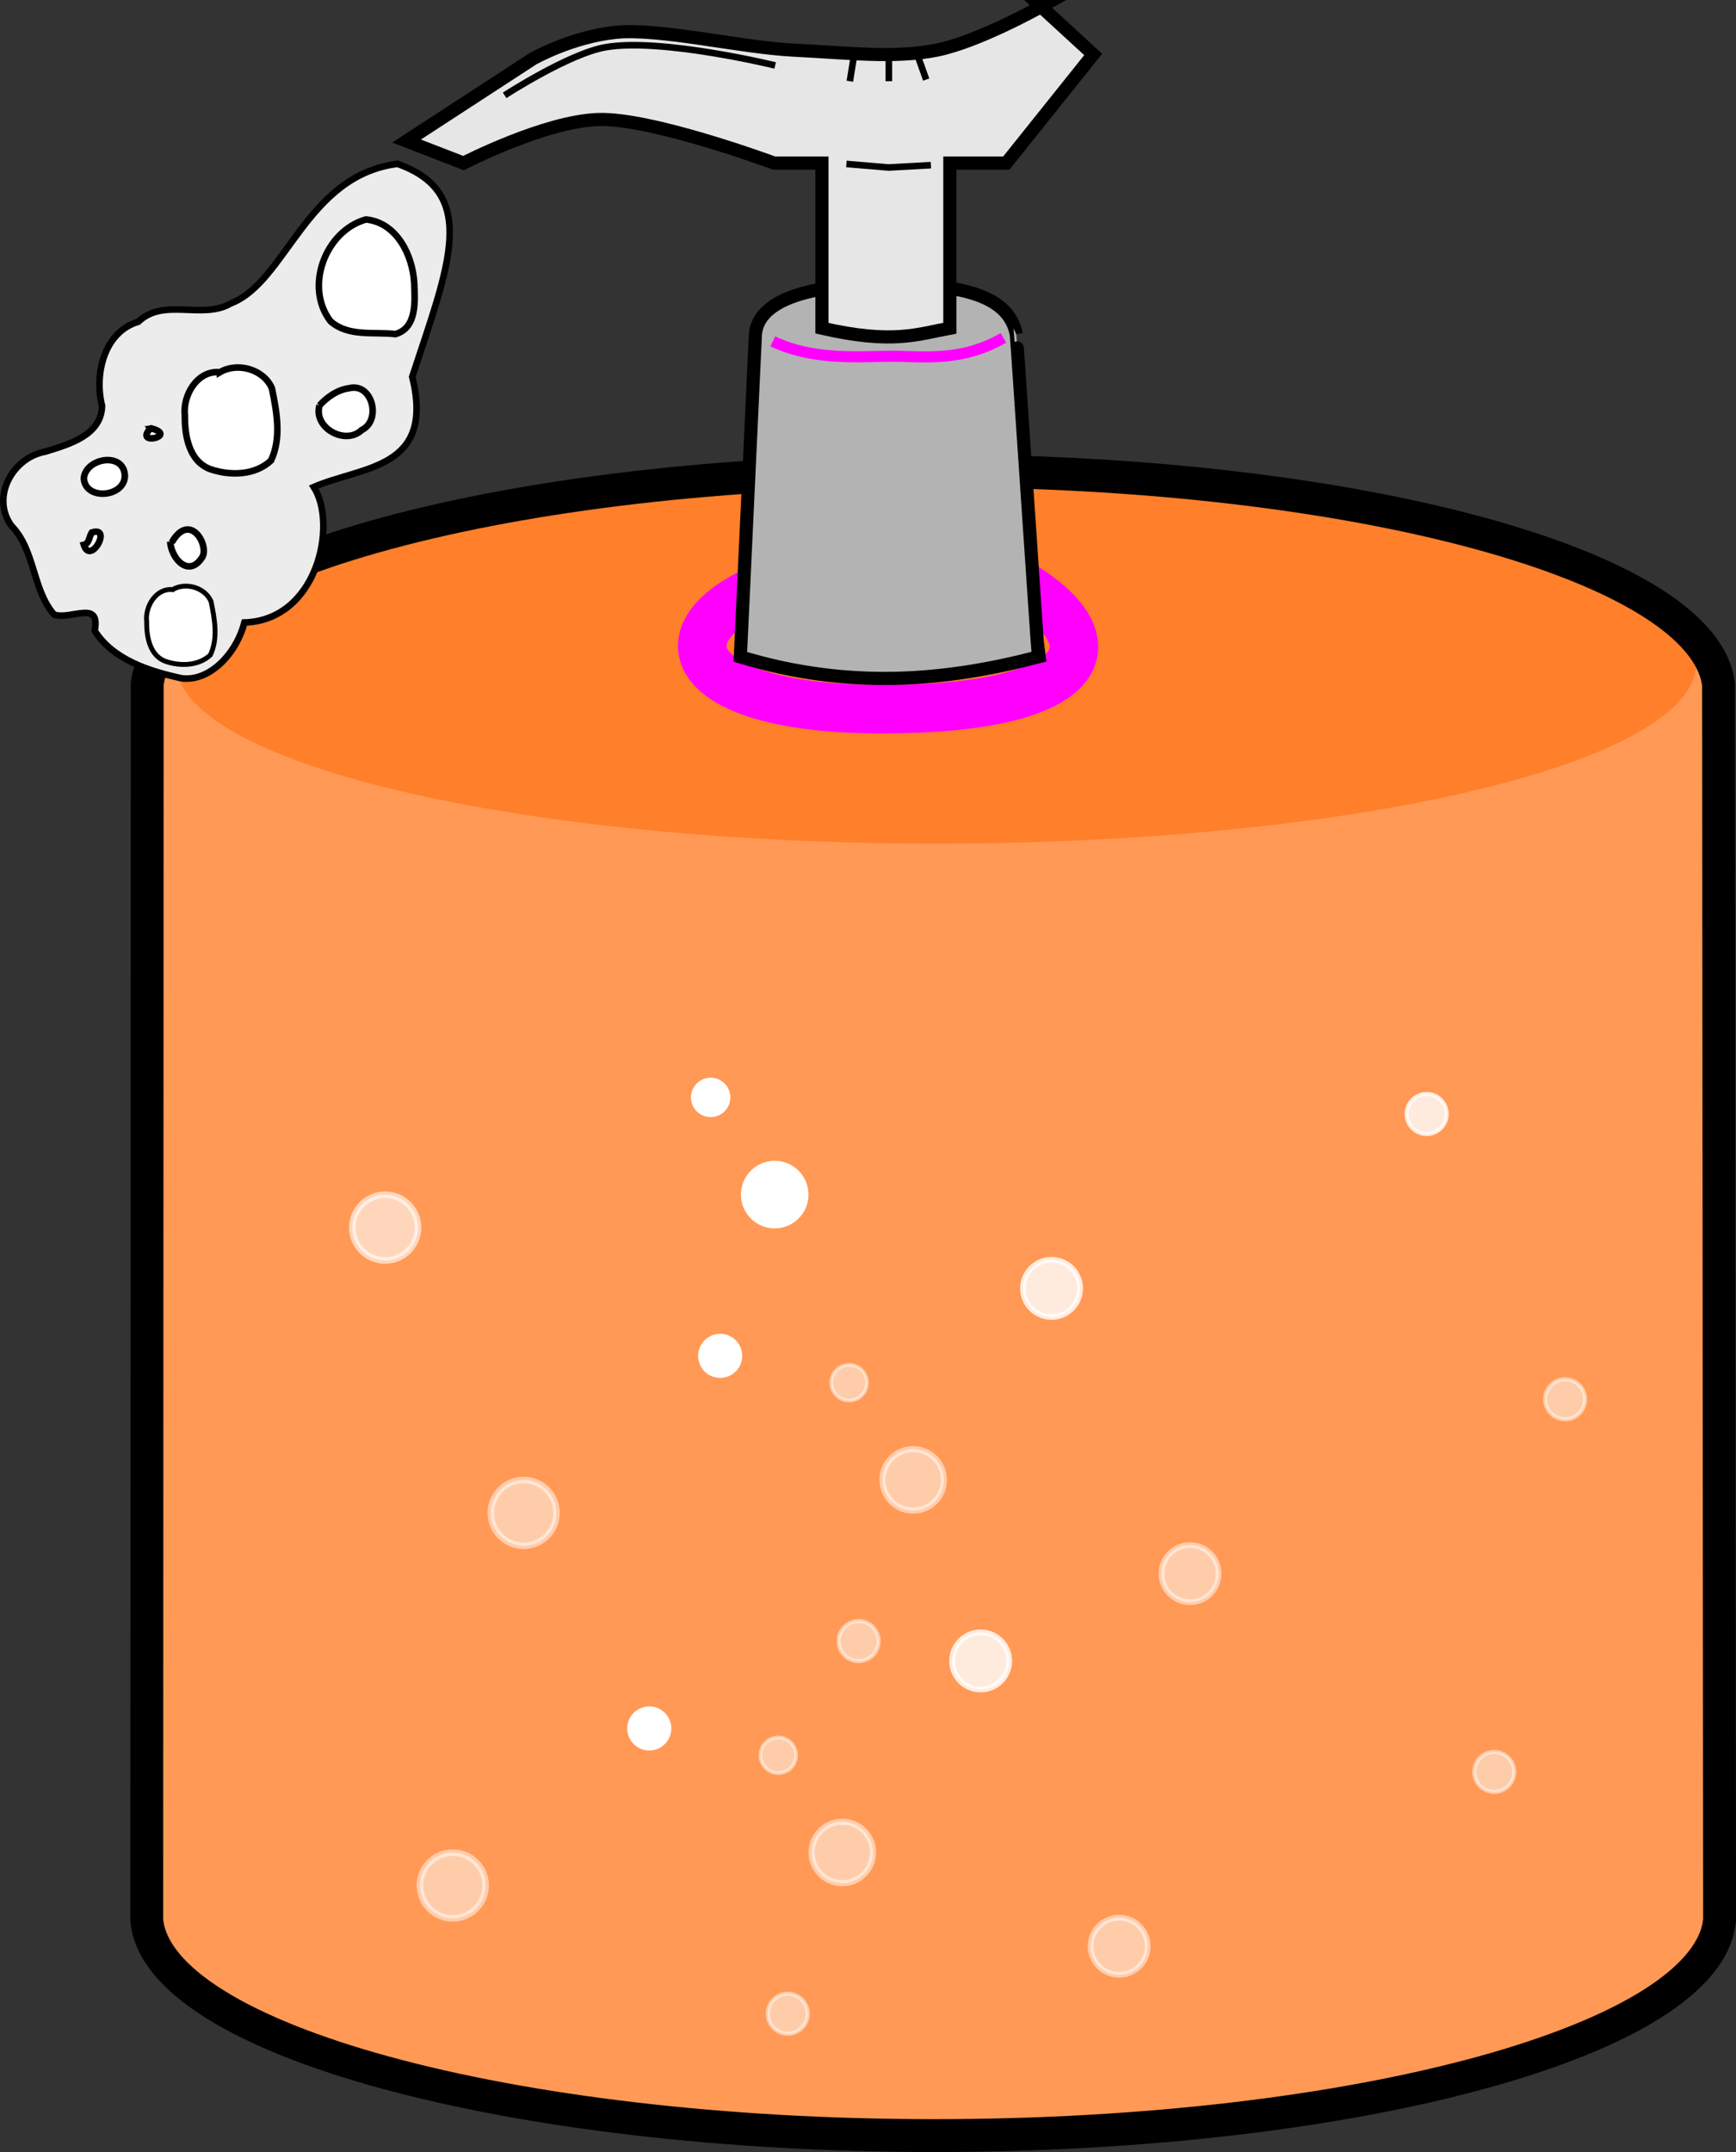 <?xml version="1.0" encoding="UTF-8" standalone="no"?>
<!-- Created with Inkscape (http://www.inkscape.org/) -->

<svg
   xmlns:dc="http://purl.org/dc/elements/1.1/"
   xmlns:cc="http://creativecommons.org/ns#"
   xmlns:rdf="http://www.w3.org/1999/02/22-rdf-syntax-ns#"
   xmlns:svg="http://www.w3.org/2000/svg"
   xmlns="http://www.w3.org/2000/svg"
   xmlns:sodipodi="http://sodipodi.sourceforge.net/DTD/sodipodi-0.dtd"
   xmlns:inkscape="http://www.inkscape.org/namespaces/inkscape"
   width="264.145"
   height="327.333"
   id="svg2"
   version="1.1"
   inkscape:version="0.46+devel 22040"
   sodipodi:docname="12534995711720090050hand-sanitizer-dispenser.svg">
  <rect width="100%" height="100%" fill="#333333" stroke="none"/>
  <defs
     id="defs4">
    <inkscape:perspective
       sodipodi:type="inkscape:persp3d"
       inkscape:vp_x="0 : 526.18109 : 1"
       inkscape:vp_y="0 : 1000 : 0"
       inkscape:vp_z="744.09448 : 526.18109 : 1"
       inkscape:persp3d-origin="372.04724 : 350.78739 : 1"
       id="perspective10" />
    <inkscape:perspective
       id="perspective3600"
       inkscape:persp3d-origin="0.5 : 0.33333333 : 1"
       inkscape:vp_z="1 : 0.5 : 1"
       inkscape:vp_y="0 : 1000 : 0"
       inkscape:vp_x="0 : 0.5 : 1"
       sodipodi:type="inkscape:persp3d" />
    <inkscape:perspective
       id="perspective3629"
       inkscape:persp3d-origin="0.5 : 0.33333333 : 1"
       inkscape:vp_z="1 : 0.5 : 1"
       inkscape:vp_y="0 : 1000 : 0"
       inkscape:vp_x="0 : 0.5 : 1"
       sodipodi:type="inkscape:persp3d" />
    <inkscape:perspective
       id="perspective3655"
       inkscape:persp3d-origin="0.5 : 0.33333333 : 1"
       inkscape:vp_z="1 : 0.5 : 1"
       inkscape:vp_y="0 : 1000 : 0"
       inkscape:vp_x="0 : 0.5 : 1"
       sodipodi:type="inkscape:persp3d" />
    <inkscape:perspective
       id="perspective3706"
       inkscape:persp3d-origin="0.5 : 0.33333333 : 1"
       inkscape:vp_z="1 : 0.5 : 1"
       inkscape:vp_y="0 : 1000 : 0"
       inkscape:vp_x="0 : 0.5 : 1"
       sodipodi:type="inkscape:persp3d" />
    <inkscape:perspective
       id="perspective3740"
       inkscape:persp3d-origin="0.5 : 0.33333333 : 1"
       inkscape:vp_z="1 : 0.5 : 1"
       inkscape:vp_y="0 : 1000 : 0"
       inkscape:vp_x="0 : 0.5 : 1"
       sodipodi:type="inkscape:persp3d" />
    <inkscape:perspective
       id="perspective3762"
       inkscape:persp3d-origin="0.5 : 0.33333333 : 1"
       inkscape:vp_z="1 : 0.5 : 1"
       inkscape:vp_y="0 : 1000 : 0"
       inkscape:vp_x="0 : 0.5 : 1"
       sodipodi:type="inkscape:persp3d" />
    <inkscape:perspective
       id="perspective3784"
       inkscape:persp3d-origin="0.5 : 0.33333333 : 1"
       inkscape:vp_z="1 : 0.5 : 1"
       inkscape:vp_y="0 : 1000 : 0"
       inkscape:vp_x="0 : 0.5 : 1"
       sodipodi:type="inkscape:persp3d" />
    <inkscape:perspective
       id="perspective3806"
       inkscape:persp3d-origin="0.5 : 0.33333333 : 1"
       inkscape:vp_z="1 : 0.5 : 1"
       inkscape:vp_y="0 : 1000 : 0"
       inkscape:vp_x="0 : 0.5 : 1"
       sodipodi:type="inkscape:persp3d" />
    <inkscape:perspective
       id="perspective3828"
       inkscape:persp3d-origin="0.5 : 0.33333333 : 1"
       inkscape:vp_z="1 : 0.5 : 1"
       inkscape:vp_y="0 : 1000 : 0"
       inkscape:vp_x="0 : 0.5 : 1"
       sodipodi:type="inkscape:persp3d" />
    <inkscape:perspective
       id="perspective3850"
       inkscape:persp3d-origin="0.5 : 0.33333333 : 1"
       inkscape:vp_z="1 : 0.5 : 1"
       inkscape:vp_y="0 : 1000 : 0"
       inkscape:vp_x="0 : 0.5 : 1"
       sodipodi:type="inkscape:persp3d" />
    <inkscape:perspective
       id="perspective3949"
       inkscape:persp3d-origin="0.5 : 0.33333333 : 1"
       inkscape:vp_z="1 : 0.5 : 1"
       inkscape:vp_y="0 : 1000 : 0"
       inkscape:vp_x="0 : 0.5 : 1"
       sodipodi:type="inkscape:persp3d" />
    <inkscape:perspective
       id="perspective3971"
       inkscape:persp3d-origin="0.5 : 0.33333333 : 1"
       inkscape:vp_z="1 : 0.5 : 1"
       inkscape:vp_y="0 : 1000 : 0"
       inkscape:vp_x="0 : 0.5 : 1"
       sodipodi:type="inkscape:persp3d" />
    <inkscape:perspective
       id="perspective2897"
       inkscape:persp3d-origin="0.5 : 0.33333333 : 1"
       inkscape:vp_z="1 : 0.5 : 1"
       inkscape:vp_y="0 : 1000 : 0"
       inkscape:vp_x="0 : 0.5 : 1"
       sodipodi:type="inkscape:persp3d" />
    <inkscape:perspective
       id="perspective3084"
       inkscape:persp3d-origin="0.5 : 0.33333333 : 1"
       inkscape:vp_z="1 : 0.5 : 1"
       inkscape:vp_y="0 : 1000 : 0"
       inkscape:vp_x="0 : 0.5 : 1"
       sodipodi:type="inkscape:persp3d" />
  </defs>
  <sodipodi:namedview
     id="base"
     pagecolor="#ffffff"
     bordercolor="#666666"
     borderopacity="1.0"
     inkscape:pageopacity="0.0"
     inkscape:pageshadow="2"
     inkscape:zoom="0.98994949"
     inkscape:cx="406.31844"
     inkscape:cy="171.70656"
     inkscape:document-units="px"
     inkscape:current-layer="layer1"
     showgrid="false"
     showguides="true"
     inkscape:guide-bbox="true"
     inkscape:window-width="1280"
     inkscape:window-height="751"
     inkscape:window-x="-4"
     inkscape:window-y="-4"
     inkscape:window-maximized="1" />
  <g
     inkscape:label="Layer 1"
     inkscape:groupmode="layer"
     id="layer1"
     transform="translate(-203.535,-166.35)">
    <g
       id="g3098">
      <path
         id="path3643-4"
         d="m 228.915,460.598 c 4.402,15.842 54.994,28.326 116.772,28.326 61.778,0 112.371,-12.484 116.772,-28.326 l -233.545,0 z"
         style="fill:#ff9955;fill-opacity:1;fill-rule:evenodd;stroke:none" />
      <rect
         ry="0"
         y="267.474"
         x="226.779"
         height="193.949"
         width="238.901"
         id="rect3645"
         style="fill:#ff9955;fill-opacity:1;fill-rule:evenodd;stroke:none" />
      <path
         transform="matrix(1.101,0,0,1.237,-16.58,-46.203)"
         d="m 434.366,253.332 c 0,12.274 -47.035,22.223 -105.056,22.223 -58.021,0 -105.056,-9.95 -105.056,-22.223 0,-12.274 47.035,-22.223 105.056,-22.223 58.021,0 105.056,9.95 105.056,22.223 z"
         sodipodi:ry="22.223356"
         sodipodi:rx="105.05586"
         sodipodi:cy="253.33151"
         sodipodi:cx="329.30972"
         id="path3643"
         style="fill:#ff7f2a;fill-opacity:1;fill-rule:evenodd;stroke:none"
         sodipodi:type="arc" />
      <path
         sodipodi:nodetypes="cccsccc"
         id="rect2816"
         d="m 345.719,237.969 c -64.194,0 -117.656,14.371 -119.786,32.442 l -0.07,187.999 c 1.682,18.185 55.371,32.773 119.856,32.773 64.484,0 117.779,-14.628 119.462,-32.813 L 465.027,270.5 c -2.132,-18.07 -55.116,-32.531 -119.308,-32.531 z"
         style="fill:none;stroke:#000000;stroke-width:5;stroke-miterlimit:4;stroke-dasharray:none" />
      <path
         d="m 267.143,353.076 c 0,2.761 -2.239,5 -5,5 -2.761,0 -5,-2.239 -5,-5 0,-2.761 2.239,-5 5,-5 2.761,0 5,2.239 5,5 z"
         sodipodi:ry="5"
         sodipodi:rx="5"
         sodipodi:cy="353.07648"
         sodipodi:cx="262.14285"
         id="path3730"
         style="opacity:0.6;fill:#ffffff;fill-opacity:1;fill-rule:evenodd;stroke:#ffffff"
         sodipodi:type="arc" />
      <path
         d="m 267.143,353.076 c 0,2.761 -2.239,5 -5,5 -2.761,0 -5,-2.239 -5,-5 0,-2.761 2.239,-5 5,-5 2.761,0 5,2.239 5,5 z"
         sodipodi:ry="5"
         sodipodi:rx="5"
         sodipodi:cy="353.07648"
         sodipodi:cx="262.14285"
         id="path3730-9"
         style="fill:#ffffff;fill-opacity:1;fill-rule:evenodd;stroke:#ffffff"
         sodipodi:type="arc"
         transform="matrix(0.545,0,0,0.545,168.799,140.846)" />
      <path
         d="m 267.143,353.076 c 0,2.761 -2.239,5 -5,5 -2.761,0 -5,-2.239 -5,-5 0,-2.761 2.239,-5 5,-5 2.761,0 5,2.239 5,5 z"
         sodipodi:ry="5"
         sodipodi:rx="5"
         sodipodi:cy="353.07648"
         sodipodi:cx="262.14285"
         id="path3730-9-4"
         style="fill:#ffffff;fill-opacity:1;fill-rule:evenodd;stroke:#ffffff"
         sodipodi:type="arc"
         transform="matrix(0.935,0,0,0.935,76.308,17.927)" />
      <path
         d="m 267.143,353.076 c 0,2.761 -2.239,5 -5,5 -2.761,0 -5,-2.239 -5,-5 0,-2.761 2.239,-5 5,-5 2.761,0 5,2.239 5,5 z"
         sodipodi:ry="5"
         sodipodi:rx="5"
         sodipodi:cy="353.07648"
         sodipodi:cx="262.14285"
         id="path3730-9-4-8"
         style="fill:#ffffff;fill-opacity:1;fill-rule:evenodd;stroke:#ffffff"
         sodipodi:type="arc"
         transform="matrix(0.61,0,0,0.61,153.205,157.205)" />
      <path
         d="m 267.143,353.076 c 0,2.761 -2.239,5 -5,5 -2.761,0 -5,-2.239 -5,-5 0,-2.761 2.239,-5 5,-5 2.761,0 5,2.239 5,5 z"
         sodipodi:ry="5"
         sodipodi:rx="5"
         sodipodi:cy="353.07648"
         sodipodi:cx="262.14285"
         id="path3730-9-4-8-8"
         style="opacity:0.8;fill:#ffffff;fill-opacity:1;fill-rule:evenodd;stroke:#ffffff"
         sodipodi:type="arc"
         transform="matrix(0.87,0,0,0.87,135.473,55.14)" />
      <path
         d="m 267.143,353.076 c 0,2.761 -2.239,5 -5,5 -2.761,0 -5,-2.239 -5,-5 0,-2.761 2.239,-5 5,-5 2.761,0 5,2.239 5,5 z"
         sodipodi:ry="5"
         sodipodi:rx="5"
         sodipodi:cy="353.07648"
         sodipodi:cx="262.14285"
         id="path3730-9-4-8-8-2"
         style="opacity:0.8;fill:#ffffff;fill-opacity:1;fill-rule:evenodd;stroke:#ffffff"
         sodipodi:type="arc"
         transform="matrix(0.61,0,0,0.61,260.705,120.419)" />
      <path
         d="m 267.143,353.076 c 0,2.761 -2.239,5 -5,5 -2.761,0 -5,-2.239 -5,-5 0,-2.761 2.239,-5 5,-5 2.761,0 5,2.239 5,5 z"
         sodipodi:ry="5"
         sodipodi:rx="5"
         sodipodi:cy="353.07648"
         sodipodi:cx="262.14285"
         id="path3730-4"
         style="opacity:0.5;fill:#ffffff;fill-opacity:1;fill-rule:evenodd;stroke:#ffffff"
         sodipodi:type="arc"
         transform="translate(21.071,43.393)" />
      <path
         d="m 267.143,353.076 c 0,2.761 -2.239,5 -5,5 -2.761,0 -5,-2.239 -5,-5 0,-2.761 2.239,-5 5,-5 2.761,0 5,2.239 5,5 z"
         sodipodi:ry="5"
         sodipodi:rx="5"
         sodipodi:cy="353.07648"
         sodipodi:cx="262.14285"
         id="path3730-9-5"
         style="opacity:0.5;fill:#ffffff;fill-opacity:1;fill-rule:evenodd;stroke:#ffffff"
         sodipodi:type="arc"
         transform="matrix(0.545,0,0,0.545,189.87,184.239)" />
      <path
         d="m 267.143,353.076 c 0,2.761 -2.239,5 -5,5 -2.761,0 -5,-2.239 -5,-5 0,-2.761 2.239,-5 5,-5 2.761,0 5,2.239 5,5 z"
         sodipodi:ry="5"
         sodipodi:rx="5"
         sodipodi:cy="353.07648"
         sodipodi:cx="262.14285"
         id="path3730-9-4-5"
         style="opacity:0.5;fill:#ffffff;fill-opacity:1;fill-rule:evenodd;stroke:#ffffff"
         sodipodi:type="arc"
         transform="matrix(0.935,0,0,0.935,97.379,61.32)" />
      <path
         d="m 267.143,353.076 c 0,2.761 -2.239,5 -5,5 -2.761,0 -5,-2.239 -5,-5 0,-2.761 2.239,-5 5,-5 2.761,0 5,2.239 5,5 z"
         sodipodi:ry="5"
         sodipodi:rx="5"
         sodipodi:cy="353.07648"
         sodipodi:cx="262.14285"
         id="path3730-9-4-8-1"
         style="opacity:0.5;fill:#ffffff;fill-opacity:1;fill-rule:evenodd;stroke:#ffffff"
         sodipodi:type="arc"
         transform="matrix(0.61,0,0,0.61,174.276,200.598)" />
      <path
         d="m 267.143,353.076 c 0,2.761 -2.239,5 -5,5 -2.761,0 -5,-2.239 -5,-5 0,-2.761 2.239,-5 5,-5 2.761,0 5,2.239 5,5 z"
         sodipodi:ry="5"
         sodipodi:rx="5"
         sodipodi:cy="353.07648"
         sodipodi:cx="262.14285"
         id="path3730-9-4-8-8-7"
         style="opacity:0.5;fill:#ffffff;fill-opacity:1;fill-rule:evenodd;stroke:#ffffff"
         sodipodi:type="arc"
         transform="matrix(0.87,0,0,0.87,156.545,98.533)" />
      <path
         d="m 267.143,353.076 c 0,2.761 -2.239,5 -5,5 -2.761,0 -5,-2.239 -5,-5 0,-2.761 2.239,-5 5,-5 2.761,0 5,2.239 5,5 z"
         sodipodi:ry="5"
         sodipodi:rx="5"
         sodipodi:cy="353.07648"
         sodipodi:cx="262.14285"
         id="path3730-9-4-8-8-2-1"
         style="opacity:0.5;fill:#ffffff;fill-opacity:1;fill-rule:evenodd;stroke:#ffffff"
         sodipodi:type="arc"
         transform="matrix(0.61,0,0,0.61,281.776,163.812)" />
      <path
         sodipodi:nodetypes="csc"
         id="path3907"
         d="m 318.985,255.982 c -15.288,6.821 -10.86,18.209 18.631,18.241 31.906,0.034 36.023,-10.312 20.778,-19.251"
         style="fill:none;stroke:#ff00ff;stroke-width:7.388;stroke-miterlimit:4;stroke-dasharray:none" />
      <path
         sodipodi:nodetypes="cccccc"
         id="rect3902"
         d="m 338.863,209.568 c -12.812,0 -20.411,2.637 -20.411,8.13 l -2.268,48.561 c 16.673,5.049 31.364,3.659 45.357,0 -0.106,-0.419 -3.312,-49.094 -3.372,-49.066 -1.01,-5.114 -6.494,-7.625 -19.307,-7.625 z"
         style="fill:#b3b3b3;fill-opacity:1;fill-rule:evenodd;stroke:#000000;stroke-width:2;stroke-miterlimit:4;stroke-dasharray:none" />
      <path
         sodipodi:nodetypes="csc"
         id="path3907-5"
         d="m 321.122,218.272 c 5.909,2.811 12.426,2.355 17.671,2.268 4.664,-0.078 10.735,1.061 17.419,-2.798"
         style="fill:none;stroke:#ff00ff;stroke-width:1.682;stroke-miterlimit:4;stroke-dasharray:none" />
      <path
         sodipodi:nodetypes="czzzzcczcccccccc"
         id="rect3985"
         d="m 361.937,167.35 c 0,0 -9.505,5.351 -15.872,6.627 -6.367,1.276 -13.596,0.405 -21.762,0 -8.166,-0.405 -20.459,-3.409 -27.162,-2.7 -6.702,0.709 -12.517,4.009 -12.517,4.009 l -19.226,12.517 8.672,3.354 c 0,0 12.274,-6.337 20.453,-6.627 8.179,-0.29 26.798,6.627 26.798,6.627 l 7.281,0 0,25.116 c 10.796,2.463 14.553,0.903 19.459,0 l 0,-25.116 8.59,0 13.22,-16.526 -7.936,-7.281 z"
         style="fill:#e6e6e6;stroke:#000000;stroke-width:2;stroke-miterlimit:4;stroke-dasharray:none" />
      <path
         id="path3990"
         d="m 332.321,191.291 6.429,0.536 6.429,-0.357"
         style="fill:none;stroke:#000000;stroke-width:1px;stroke-linecap:butt;stroke-linejoin:miter;stroke-opacity:1" />
      <path
         id="path3992"
         d="m 343.199,174.918 1.263,3.536"
         style="fill:none;stroke:#000000;stroke-width:1px;stroke-linecap:butt;stroke-linejoin:miter;stroke-opacity:1" />
      <path
         id="path3994"
         d="m 338.78,175.045 0,3.662"
         style="fill:none;stroke:#000000;stroke-width:1px;stroke-linecap:butt;stroke-linejoin:miter;stroke-opacity:1" />
      <path
         id="path3996"
         d="m 333.477,174.792 -0.631,3.914"
         style="fill:none;stroke:#000000;stroke-width:1px;stroke-linecap:butt;stroke-linejoin:miter;stroke-opacity:1" />
      <path
         sodipodi:nodetypes="csc"
         id="path3998"
         d="m 321.481,176.307 c 0,0 -17.245,-4.223 -25.759,-2.778 -5.605,0.952 -15.405,7.324 -15.405,7.324"
         style="fill:none;stroke:#000000;stroke-width:1px;stroke-linecap:butt;stroke-linejoin:miter;stroke-opacity:1" />
      <path
         d="m 267.143,353.076 c 0,2.761 -2.239,5 -5,5 -2.761,0 -5,-2.239 -5,-5 0,-2.761 2.239,-5 5,-5 2.761,0 5,2.239 5,5 z"
         sodipodi:ry="5"
         sodipodi:rx="5"
         sodipodi:cy="353.07648"
         sodipodi:cx="262.14285"
         id="path3730-9-4-8-17"
         style="fill:#ffffff;fill-opacity:1;fill-rule:evenodd;stroke:#ffffff"
         sodipodi:type="arc"
         transform="matrix(0.61,0,0,0.61,142.419,213.878)" />
      <path
         d="m 267.143,353.076 c 0,2.761 -2.239,5 -5,5 -2.761,0 -5,-2.239 -5,-5 0,-2.761 2.239,-5 5,-5 2.761,0 5,2.239 5,5 z"
         sodipodi:ry="5"
         sodipodi:rx="5"
         sodipodi:cy="353.07648"
         sodipodi:cx="262.14285"
         id="path3730-9-4-8-8-4"
         style="opacity:0.8;fill:#ffffff;fill-opacity:1;fill-rule:evenodd;stroke:#ffffff"
         sodipodi:type="arc"
         transform="matrix(0.87,0,0,0.87,124.687,111.813)" />
      <path
         d="m 267.143,353.076 c 0,2.761 -2.239,5 -5,5 -2.761,0 -5,-2.239 -5,-5 0,-2.761 2.239,-5 5,-5 2.761,0 5,2.239 5,5 z"
         sodipodi:ry="5"
         sodipodi:rx="5"
         sodipodi:cy="353.07648"
         sodipodi:cx="262.14285"
         id="path3730-4-0"
         style="opacity:0.5;fill:#ffffff;fill-opacity:1;fill-rule:evenodd;stroke:#ffffff"
         sodipodi:type="arc"
         transform="translate(10.285,100.066)" />
      <path
         d="m 267.143,353.076 c 0,2.761 -2.239,5 -5,5 -2.761,0 -5,-2.239 -5,-5 0,-2.761 2.239,-5 5,-5 2.761,0 5,2.239 5,5 z"
         sodipodi:ry="5"
         sodipodi:rx="5"
         sodipodi:cy="353.07648"
         sodipodi:cx="262.14285"
         id="path3730-9-5-9"
         style="opacity:0.5;fill:#ffffff;fill-opacity:1;fill-rule:evenodd;stroke:#ffffff"
         sodipodi:type="arc"
         transform="matrix(0.545,0,0,0.545,179.084,240.912)" />
      <path
         d="m 267.143,353.076 c 0,2.761 -2.239,5 -5,5 -2.761,0 -5,-2.239 -5,-5 0,-2.761 2.239,-5 5,-5 2.761,0 5,2.239 5,5 z"
         sodipodi:ry="5"
         sodipodi:rx="5"
         sodipodi:cy="353.07648"
         sodipodi:cx="262.14285"
         id="path3730-9-4-5-4"
         style="opacity:0.5;fill:#ffffff;fill-opacity:1;fill-rule:evenodd;stroke:#ffffff"
         sodipodi:type="arc"
         transform="matrix(0.935,0,0,0.935,86.593,117.993)" />
      <path
         d="m 267.143,353.076 c 0,2.761 -2.239,5 -5,5 -2.761,0 -5,-2.239 -5,-5 0,-2.761 2.239,-5 5,-5 2.761,0 5,2.239 5,5 z"
         sodipodi:ry="5"
         sodipodi:rx="5"
         sodipodi:cy="353.07648"
         sodipodi:cx="262.14285"
         id="path3730-9-4-8-1-8"
         style="opacity:0.5;fill:#ffffff;fill-opacity:1;fill-rule:evenodd;stroke:#ffffff"
         sodipodi:type="arc"
         transform="matrix(0.61,0,0,0.61,163.49,257.271)" />
      <path
         d="m 267.143,353.076 c 0,2.761 -2.239,5 -5,5 -2.761,0 -5,-2.239 -5,-5 0,-2.761 2.239,-5 5,-5 2.761,0 5,2.239 5,5 z"
         sodipodi:ry="5"
         sodipodi:rx="5"
         sodipodi:cy="353.07648"
         sodipodi:cx="262.14285"
         id="path3730-9-4-8-8-7-8"
         style="opacity:0.5;fill:#ffffff;fill-opacity:1;fill-rule:evenodd;stroke:#ffffff"
         sodipodi:type="arc"
         transform="matrix(0.87,0,0,0.87,145.758,155.206)" />
      <path
         d="m 267.143,353.076 c 0,2.761 -2.239,5 -5,5 -2.761,0 -5,-2.239 -5,-5 0,-2.761 2.239,-5 5,-5 2.761,0 5,2.239 5,5 z"
         sodipodi:ry="5"
         sodipodi:rx="5"
         sodipodi:cy="353.07648"
         sodipodi:cx="262.14285"
         id="path3730-9-4-8-8-2-1-2"
         style="opacity:0.5;fill:#ffffff;fill-opacity:1;fill-rule:evenodd;stroke:#ffffff"
         sodipodi:type="arc"
         transform="matrix(0.61,0,0,0.61,270.99,220.485)" />
      <path
         sodipodi:nodetypes="ccccccccccccc"
         id="path2934"
         d="m 238.669,212.491 c -4.343,2.553 -10.197,-0.928 -14.092,2.802 -5.251,1.557 -6.706,8.032 -5.516,12.785 -0.099,4.517 -5.078,5.865 -8.613,6.965 -4.996,0.887 -8.349,6.923 -5.171,11.286 3.621,3.696 3.168,9.693 6.486,13.499 2.544,0.892 7.105,-2.345 6.179,2.451 2.779,4.434 8.354,6.179 13.2,7.234 4.176,0.586 8.328,-3.615 9.579,-8.478 11.143,-0.351 14.197,-14.928 10.558,-20.612 7.425,-3.209 18.467,-2.632 14.981,-16.766 5.443,-16.634 10.398,-27.911 -2.242,-32.384 -13.957,1.772 -16.919,17.963 -25.349,21.218 z"
         style="fill:#ececec;stroke:#000000;stroke-width:1px;stroke-linecap:butt;stroke-linejoin:miter;stroke-opacity:1" />
      <path
         id="path2943"
         d="m 259.223,199.729 c -6.209,1.747 -9.407,10.299 -5.387,15.5 2.726,2.39 6.562,1.558 9.864,1.939 3.311,-0.943 2.971,-5.034 2.861,-7.755 -0.229,-4.228 -2.643,-9.201 -7.337,-9.684 z"
         style="fill:#ffffff;stroke:#000000;stroke-width:1px;stroke-linecap:butt;stroke-linejoin:miter;stroke-opacity:1" />
      <path
         id="path2945"
         d="m 237,222.962 c -3.436,-0.322 -5.684,3.499 -5.336,6.575 -0.04,3.063 0.624,7.009 3.906,8.188 3.017,1.018 6.751,0.948 9.201,-1.322 1.627,-3.471 0.865,-7.414 0.132,-11.008 -1.263,-2.893 -5.231,-4.001 -7.903,-2.433 z"
         style="fill:#ffffff;stroke:#000000;stroke-width:1px;stroke-linecap:butt;stroke-linejoin:miter;stroke-opacity:1" />
      <path
         id="path2947"
         d="m 252.152,228.013 c -0.981,3.419 3.944,6.131 6.435,3.739 3.023,-1.473 1.611,-7.224 -1.921,-6.355 -1.777,0.239 -3.325,1.324 -4.514,2.617 z"
         style="fill:#ffffff;stroke:#000000;stroke-width:1px;stroke-linecap:butt;stroke-linejoin:miter;stroke-opacity:1" />
      <path
         id="path2949"
         d="m 226.393,231.549 c -2.51,2.71 4.347,1.086 0.147,-0.044 l -0.143,0.042 -0.005,0.001 z"
         style="fill:#ffffff;stroke:#000000;stroke-width:1px;stroke-linecap:butt;stroke-linejoin:miter;stroke-opacity:1" />
      <path
         id="path2951"
         d="m 216.292,239.125 c 0.245,3.427 6.227,2.851 6.242,-0.41 -0.142,-3.727 -6.013,-2.697 -6.242,0.41 z"
         style="fill:#ffffff;stroke:#000000;stroke-width:1px;stroke-linecap:butt;stroke-linejoin:miter;stroke-opacity:1" />
      <path
         id="path2953"
         d="m 216.292,249.226 c 1.012,3.187 4.401,-2.937 1.208,-1.881 -0.402,0.603 -0.354,1.676 -1.208,1.881 z"
         style="fill:#ffffff;stroke:#000000;stroke-width:1px;stroke-linecap:butt;stroke-linejoin:miter;stroke-opacity:1" />
      <path
         sodipodi:nodetypes="ccc"
         id="path2955"
         d="m 229.424,248.721 c 0.187,2.665 2.87,5.578 4.898,2.366 1.064,-1.812 -1.895,-7 -4.646,-2.24"
         style="fill:#ffffff;stroke:#000000;stroke-width:1px;stroke-linecap:butt;stroke-linejoin:miter;stroke-opacity:1" />
      <path
         id="path2945-4"
         d="m 229.796,256.029 c -2.543,-0.238 -4.206,2.589 -3.948,4.865 -0.03,2.266 0.462,5.187 2.891,6.059 2.233,0.753 4.996,0.701 6.808,-0.978 1.204,-2.569 0.64,-5.486 0.098,-8.146 -0.935,-2.141 -3.87,-2.961 -5.848,-1.801 z"
         style="fill:#ffffff;stroke:#000000;stroke-width:0.74px;stroke-linecap:butt;stroke-linejoin:miter;stroke-opacity:1" />
    </g>
  </g>
</svg>
